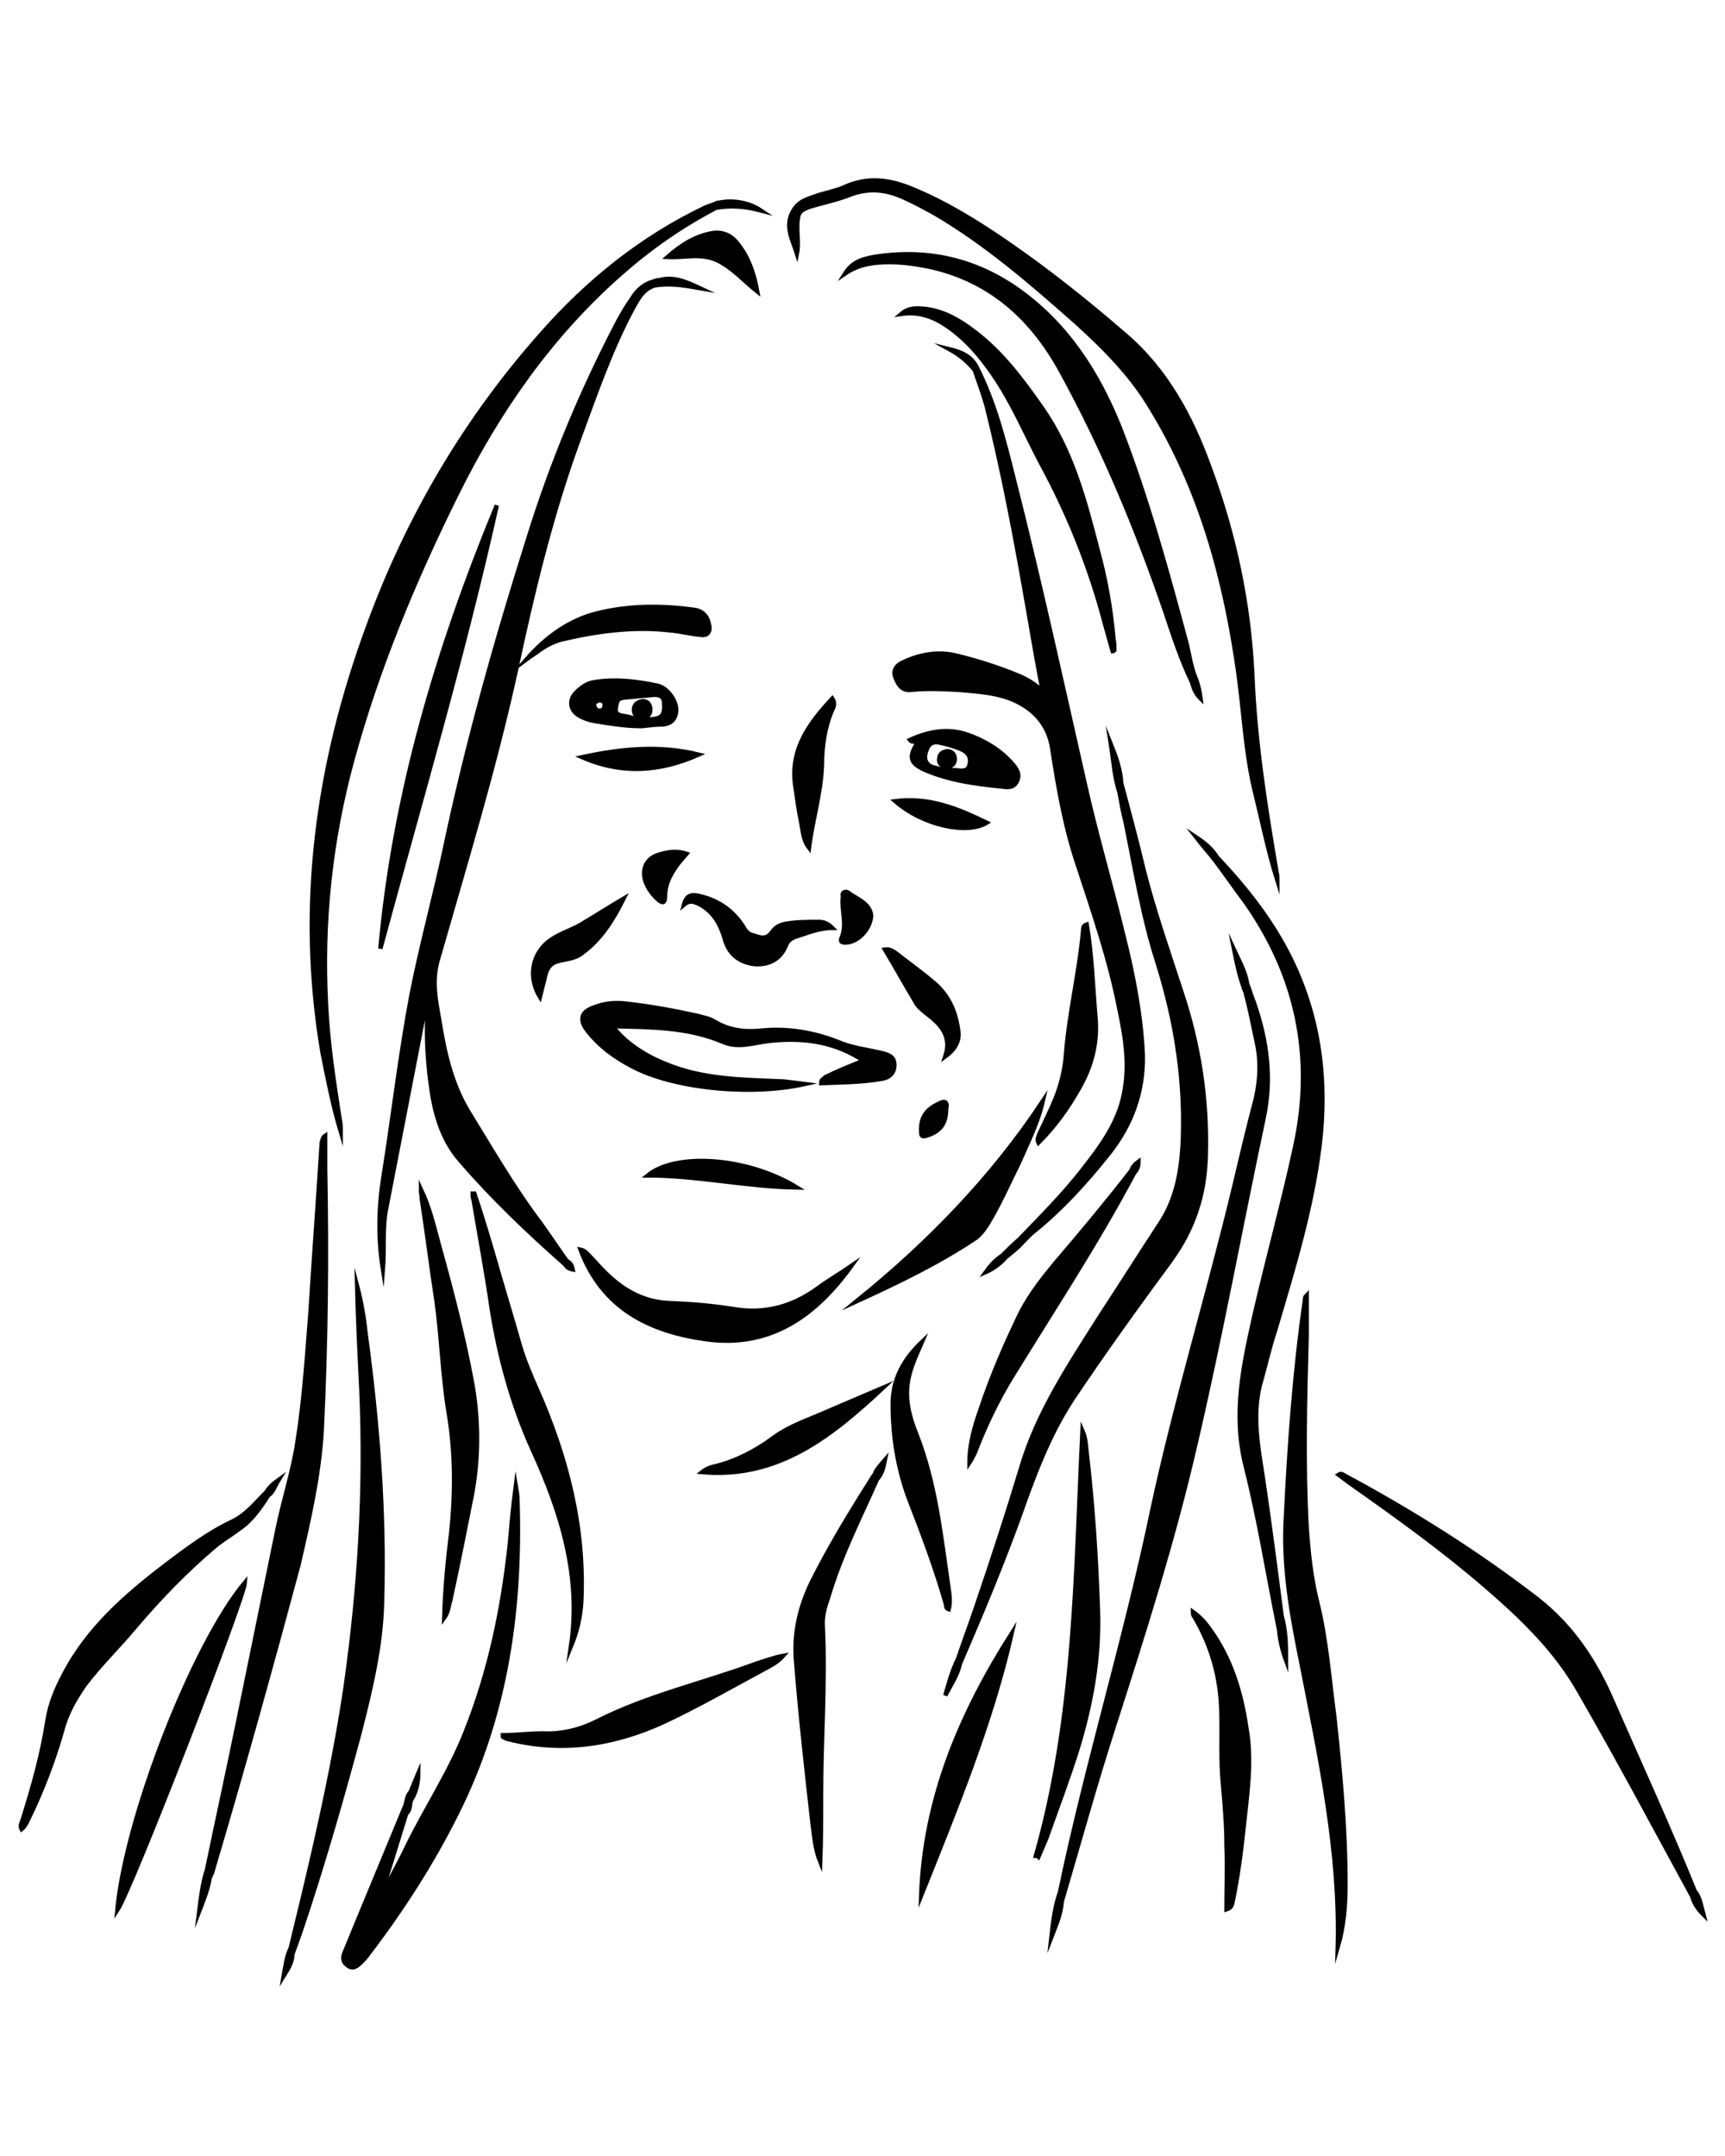 <?xml version="1.0" encoding="utf-8"?>
<!-- Generator: Adobe Illustrator 25.4.1, SVG Export Plug-In . SVG Version: 6.00 Build 0)  -->
<svg version="1.1" id="Layer_1" xmlns="http://www.w3.org/2000/svg" xmlns:xlink="http://www.w3.org/1999/xlink" x="0px" y="0px"
	 viewBox="0 0 200 250" style="enable-background:new 0 0 200 250;" xml:space="preserve">
<style type="text/css">
	.emp{stroke:#000000;stroke-width:0.5;stroke-miterlimit:10;}
</style>
<g>
	<path class="emp" d="M44.4,147.2c0.2-2.5-0.1-4.9,0.4-7.2c1.5-7.7,3-15.5,4.5-23.2c0-0.2,0-0.5,0.3-0.5c-0.2,3.1-0.1,6.1,0.3,9.1
		c0.4,3.3,1.2,6.6,3.5,9.2c3.7,4.3,7.8,8.2,12.1,12c0.2,0.3,0.4,0.5,0.9,0.6c-0.1-0.5-0.3-0.8-0.7-1c-1-1.4-2-2.9-3-4.3
		c-3.1-4.1-5.7-8.6-8.4-13c-2-3.3-2.8-7-3.4-10.8c-0.4-2.2-0.8-4.3-0.2-6.6c3.2-11.2,6.6-22.3,9.1-33.7c1.9-8.9,4-17.7,7.1-26.3
		c2-5.4,3.8-10.8,6.5-15.8c0.6-1.1,1.2-2.2,2.5-2.6c1.8-0.3,3.5,0,5.2,0.3c-1.5-0.7-3-1.4-4.7-0.9c-0.2,0-0.3,0-0.5,0.1
		c-1.2,0.3-2,1-2.6,2c-0.6,0.8-1.1,1.7-1.6,2.6c-4.2,8-7.7,16.4-10.4,25.1c-3.8,12-7.2,24.1-9.8,36.5c-1.2,5.5-2.7,11-3.8,16.6
		c-1.3,6.9-2.1,13.9-3.2,20.8C43.9,139.8,43.8,143.5,44.4,147.2z"/>
	<path class="emp" d="M130.2,108.3c-1.4-5.8-3.1-11.5-4.4-17.3c-2.7-11.9-5.3-23.8-8.3-35.6c-1.1-4.4-2.2-8.8-4.3-12.9
		c-0.7-1.3-1.9-1.7-3.1-2c1.1,0.6,2.1,1.4,2.9,2.4c0.5,1.4,1,2.8,1.4,4.2c2,8,3.5,16.1,4.9,24.2c0.5,2.9,1,5.8,1.6,8.9
		c-0.9-0.9-1.8-1.4-2.7-1.8c-2.4-1-4.9-1.8-7.4-2.4c-2.1-0.5-4.2-0.1-6.1,0.8c-0.7,0.3-1.2,0.9-0.9,1.7c0.3,0.8,0.7,1.6,1.8,1.5
		c1.9-0.2,3.8-0.1,5.6,0c2.2,0.2,4.5,0.3,6.6,1.3c2.3,1.1,3.8,2.9,4.2,5.5c0.7,4.6,1.5,9.2,3,13.6c1.8,5.5,3.7,11,4.8,16.7
		c0.7,3.3,1.2,6.5,0.5,9.8c-0.7,3.5-2.8,6.2-4.9,8.9c-2.2,2.8-4.7,5.3-7.2,7.9c-0.7,0.6-1.3,1.2-2,1.9c0,0,0,0,0,0l0,0
		c-0.8,0.5-1.4,1.2-1.9,1.9c0.9-0.4,1.7-1,2.3-1.7c0.7-0.6,1.4-1.1,2-1.8c0.3-0.3,0.7-0.7,1-1c3.4-2.7,6.3-5.9,9-9.3
		c2.6-3.3,4-7.1,3.9-11.4C132.3,117.8,131.4,113,130.2,108.3z"/>
	<path class="emp" d="M39.5,131.2c0-0.5,0-0.9-0.1-1.3c-0.7-4.5-1.4-9-1.6-13.5c-0.5-9.5,0.5-18.9,3-28.1c2.9-10.7,7.2-21,12.1-30.9
		c4.8-9.7,10.9-18.5,19.1-25.7c3.4-3,7-5.5,11-7.6c1.7-0.3,3.3-0.2,5.2,0.3c-1.5-1-3.4-1.2-4.8-0.9c-0.1,0-0.3,0-0.4,0.1
		c-0.4,0.2-0.9,0.3-1.3,0.5c-7.3,3.5-13.5,8.5-18.8,14.5c-8.9,10-15.6,21.4-20.2,34c-5.9,16-8.2,32.5-5.3,49.5
		C38,125.1,38.6,128.2,39.5,131.2z"/>
	<path class="emp" d="M135.7,146.2c2.7-3.7,4-7.7,4.1-12.2c0.2-6.6-0.8-13-2.9-19.2c-1.5-4.6-3.1-9.2-4.3-13.9
		c-0.8-3.4-1.7-6.7-2.6-10.1c-0.1-1.6-0.6-3-1.2-4.5c0.3,1.9,0.4,3.8,1,5.6c0.2,1.1,0.4,2.3,0.7,3.4c1.1,5.4,2,11,3.7,16.3
		c2.2,7,3.3,14.1,2.9,21.4c-0.2,3.1-0.8,6.2-2.6,8.9c-2.3,3.5-4.5,7-6.8,10.5c-3.6,5.7-7.4,11.3-9.3,17.8
		c-1.6,5.3-3.3,10.5-5.1,15.8c-0.7,2.1-1.5,4.2-2.2,6.3c-0.7,1.4-1.1,2.9-1.5,4.3c0.6-1.2,1.4-2.3,1.7-3.7c0.2-0.5,0.4-0.9,0.6-1.4
		c2.2-5.1,4.3-10.2,6.2-15.4c1.7-4.8,3.4-9.5,6.2-13.8C127.9,156.9,131.8,151.5,135.7,146.2z"/>
	<path class="emp" d="M146.5,129.7c1-4.7,0.4-9-1.1-13.4c-0.3-0.7-0.5-1.5-0.8-2.2c-0.2-1.4-0.9-2.6-1.5-3.9
		c0.3,1.5,0.6,2.9,1.1,4.3c0,0.1,0.1,0.3,0.2,0.5c0.5,1.9,0.9,3.9,1.3,5.8c0.5,2.2,0.4,4.4-0.1,6.6c-0.9,3.4-1.7,6.8-2.5,10.2
		c-3,12.5-6.8,24.9-9.5,37.5c-3.1,14.9-7.6,29.4-10.7,44.3c-0.6,1.7-0.8,3.4-1,5.2c0.5-1.3,1.1-2.6,1.2-4.1c2-6.8,3.9-13.7,6.1-20.5
		c3.4-10.6,6.8-21.3,9.3-32.1C141.5,155.1,143.8,142.4,146.5,129.7z"/>
	<path class="emp" d="M148.6,187.4c-0.7-5.4-1.4-10.8-2.2-16.2c-0.6-3.8-1.3-7.6-0.1-11.4c0.5-1.8,0.9-3.6,1.5-5.4
		c2.1-7.1,4.3-14.2,5.2-21.6c0.9-7.5,0-14.7-3.3-21.5c-2.2-4.5-5.2-8.3-8.6-11.9c-0.6-1-1.5-1.7-2.4-2.3c0.7,0.9,1.5,1.8,2.2,2.7
		c1.2,1.6,2.3,3.2,3.5,4.8c6,8.5,8,18,5.8,28.2c-1.4,6.5-3.2,13-4.7,19.5c-1.3,5.8-2.6,11.5-1.1,17.6c1.6,6.3,2.6,12.7,3.9,19.1
		c0.1,1.2,0.4,2.4,0.8,3.5C149.1,190.9,149.1,189.1,148.6,187.4C148.6,187.4,148.6,187.4,148.6,187.4z"/>
	<path class="emp" d="M37.3,165.9c0.5-10.1,0.6-20.3,0.4-30.4c0-1.3,0-2.5,0-3.8c-0.3,0.2-0.3,0.5-0.4,0.8
		c-0.4,6.5-0.9,13.1-1.3,19.6c-0.4,5-0.7,10-1.5,15c-0.5,3.4-1.6,6.7-2.3,10.1c-1.5,7.3-3,14.7-4.5,22c-1.2,5.9-2.5,11.8-3.7,17.6
		c-0.5,1.5-0.7,3.2-0.9,4.8c0.5-1.3,1-2.5,1.2-3.8c0.1-0.2,0.2-0.5,0.3-0.7c3.5-11.8,6.8-23.7,10-35.6
		C35.8,176.3,37,171.1,37.3,165.9z"/>
	<path class="emp" d="M44.3,185.7c0.3-10.4-0.5-20.7-1.9-31c-0.2-1.9-0.5-3.7-1-5.6c0.1,4.1,0.3,8.1,0.5,12.2
		c0.5,11.4-0.2,22.8-1.8,34.1c-1.2,8.2-3,16.3-4.9,24.3c-0.5,2.1-1,4.1-1.5,6.2c-0.5,1-0.6,2.1-0.8,3.2c0.5-0.8,1-1.6,1-2.5
		c0.3-0.8,0.6-1.7,0.9-2.5c2.6-7.7,4.8-15.4,6.9-23.2C43,195.8,44.2,190.8,44.3,185.7z"/>
	<path class="emp" d="M60,174c0-0.6-0.1-1.1-0.2-1.7c-0.3,2.3-0.5,4.5-0.7,6.8c-0.8,7.4-2.3,14.7-5.1,21.7
		c-1.8,4.6-4.6,8.8-6.8,13.3c-0.8,1.7-1.7,3.3-2.6,5c-0.1,0-0.1-0.1-0.2-0.1c0.9-2.9,1.8-5.8,2.7-8.7c0.6-0.5,0.3-1.3,0.7-1.8
		c0.5-0.9,0.7-1.9,0.7-2.9c-0.3,0.7-0.6,1.5-0.9,2.2c-0.5,0.5-0.4,1.2-0.7,1.8c-1.6,3.9-3.2,7.7-4.8,11.6c-0.7,1.7-1.4,3.4-2.1,5.1
		c-0.3,0.6-0.3,1.2,0.3,1.6c0.6,0.5,1.1,0.1,1.6-0.4c0.3-0.3,0.5-0.5,0.7-0.8c3.9-5.1,7.4-10.5,10.3-16.3
		C58.7,198.9,60.4,186.6,60,174z"/>
	<path class="emp" d="M152.7,185.7c-0.7-2.8-1-5.7-1.2-8.6c-0.4-7.4-0.2-14.9,0-22.3c0-1.5,0-3,0-4.6c-0.2,0.2-0.2,0.3-0.2,0.5
		c-1.2,8.3-1.8,16.7-2.2,25c-0.4,6,0.7,11.8,1.9,17.7c2.1,10.7,4.4,21.4,4.1,32.4c0.7-2.4,0.9-4.8,0.9-7.3c0-6.5-0.6-13-1.3-19.5
		C154.1,194.6,153.8,190.1,152.7,185.7z"/>
	<path class="emp" d="M138.2,79.1c0.2,0.7,0.4,1.3,1,1.9c-0.1-0.8-0.3-1.7-0.6-2.4c-0.5-1.2-0.7-2.6-1-3.9c-2.3-8.5-4.6-17-7.8-25.2
		c-2.5-6.2-6-11.7-11.5-15.7c-5.1-3.7-10.8-5-17-4c-1.7,0.3-2.6,0.8-3.3,1.9c1.6-1.1,3.4-1.3,5.1-1.3c1.5,0,3,0.2,4.5,0.5
		c7.1,1.5,12,5.9,15.4,12.1c4.9,8.9,8.8,18.3,12.1,27.9C136,73.6,136.9,76.4,138.2,79.1z"/>
	<path class="emp" d="M88.3,119.5c-1.9,0.2-3.7,0-5.4-1c-0.6-0.4-1.3-0.5-2-0.7c-2.7-0.6-5.4-1.1-8.1-1.4c-1.3-0.2-2.6-0.1-3.9,0.4
		c-1.5,0.5-1.8,1.4-0.8,2.7c1.4,1.8,3.2,3.1,5.1,4.1c4.8,2.6,13.8,3.5,20.1,2.1c-0.8-0.1-1.6-0.2-2.4-0.3c-4.7-0.2-9.5-0.2-13.9-2.1
		c-2.5-1-4.7-2.6-5.9-4.2c0-0.1,0.1-0.1,0.1-0.1c4.3,0.1,8.6,0.1,12.6,1.8c1.8,0.8,3.6,0.1,5.4-0.1c3.7-0.4,7.1,0,10.3,1.9
		c0.2,0.1,0.3,0.2,0.6,0.4c-1.5,0.6-3,1.2-4.4,1.9c-0.1,0.2-0.5,0.2-0.5,0.7c2.4-0.1,4.7-0.1,7-0.5c0.8-0.1,1.5-0.6,1.5-1.6
		c0-1-0.7-1.2-1.5-1.4c-1.7-0.4-3.5-0.6-5.1-1.3C94.3,119.7,91.3,119.2,88.3,119.5z"/>
	<path class="emp" d="M67.4,185.7c0.4-8.7-1.7-16.8-5.2-24.7c-0.7-1.6-1.4-3.2-1.9-4.9c-1-3.5-2.1-7.1-3.1-10.6
		c-0.7-2.4-1.4-4.7-2.2-7.1c-0.1,0-0.1,0-0.2,0c0,0.2,0,0.5,0.1,0.7c0.7,4.2,1.5,8.4,2.1,12.6c0.9,5.7,2.4,11.2,4.8,16.5
		c3.3,7.2,5.6,14.6,4.4,22.7C66.9,189.2,67.3,187.5,67.4,185.7z"/>
	<path class="emp" d="M24.8,179.4c0.9-0.8,2-1.4,2.9-2.1c1.5-1,2.5-2.5,3.4-3.9c0.6-0.4,0.7-1,1.2-1.8c-0.7,0.5-1.1,0.9-1.4,1.4
		c-1.2,1.2-2.3,2.6-3.9,3.4c-2.8,1.3-5.3,3.2-7.7,5c-4.7,3.6-9.1,7.4-11.9,12.8c-0.9,1.7-1.6,3.4-1.9,5.3c-0.6,3.9-1.7,7.8-2.9,11.6
		c-0.1,0.3-0.3,0.6-0.1,1c0.4-0.3,0.6-0.8,0.8-1.2c1.6-3.3,2.9-6.7,3.9-10.2c0.5-2,1.5-3.7,2.6-5.3c1.8-2.4,4-4.5,5.9-6.8
		C18.6,185.2,21.5,182.2,24.8,179.4z"/>
	<path class="emp" d="M51.5,187.6c0.5-0.7,0.5-1.4,0.7-2c0.9-4.1,1.7-8.2,2.5-12.2c0.8-4.2,0.8-8.5,0.1-12.7
		c-1-5.5-2.4-10.9-3.9-16.3c-0.6-2.2-1.1-4.4-2.1-6.5c0,0.4,0.1,0.7,0.1,1.1c0.6,3.9,1.1,7.9,1.7,11.8c0.6,4.3,0.7,8.6,1.4,12.9
		c0.8,4.7,0.8,9.4,0.3,14.1C51.9,181,51.6,184.2,51.5,187.6z"/>
	<path class="emp" d="M127.3,186.7c-0.2-6.1-0.6-12.2-1.3-18.2c-0.1-0.8-0.1-1.7-0.5-2.6c-0.8,16.6-0.8,33.2-5.4,49.3
		c0.1,0,0.2,0,0.3,0.1c0.3-0.7,0.6-1.4,0.9-2.1c1.2-3.4,2.5-6.8,3.6-10.3C126.5,197.7,127.5,192.3,127.3,186.7z"/>
	<path class="emp" d="M129.2,75.4c0-0.4,0-0.9-0.1-1.3c-0.3-3.5-0.9-6.9-1.8-10.2c-1.5-5.8-3-11.6-6.5-16.6
		c-2.3-3.3-4.7-6.5-7.9-8.9c-1.7-1.3-3.6-2.4-5.8-2.6c-1.2-0.1-1.9,0-2.6,0.6c2-0.3,3.7,0.3,5.3,1.4c2.2,1.5,3.9,3.5,5.4,5.7
		c2.2,3.2,3.7,6.8,5.5,10.2c3.2,5.9,5.7,12.1,7.4,18.6c0.3,1.1,0.6,2.1,0.9,3.2C129.1,75.5,129.1,75.5,129.2,75.4z"/>
	<path class="emp" d="M100.8,171.9c-2.4,3.8-4.7,7.6-6.7,11.6c-1.4,2.9-2.1,6-1.8,9.2c0.5,6.3,1.2,12.5,1.9,18.7
		c0.2,1.5,0.3,3,0.9,4.5c0.1-2.6,0.1-5.3,0.1-7.9c0-6.4,0.5-12.8,0.2-19.3c-0.1-1.2,0.2-2.3,0.6-3.4c1.4-4.8,3.7-9.3,5.7-13.8
		c0.5-0.5,0.7-1.2,0.9-2.2c-0.6,0.7-1,1.1-1.2,1.7C101.2,171.2,101,171.6,100.8,171.9z"/>
	<path class="emp" d="M44.1,110c4.6-17,9.6-33.9,13.5-51.4C50.7,75.3,45.7,92.2,44.1,110z"/>
	<path class="emp" d="M81.9,155.3c7.4,1,12.6-2.7,16.8-8.5c-1.3,0.9-2.7,1.7-3.9,2.6c-2.9,2.1-6.1,3-9.7,2.4
		c-2.5-0.4-4.9-0.6-7.4-0.7c-3.2-0.1-5.7-1.6-7.9-3.9c-0.5-0.5-0.9-1-1.4-1.5c-0.3-0.3-0.6-0.7-1.1-0.8
		C69.9,151.8,75.4,154.4,81.9,155.3z"/>
	<path class="emp" d="M13.6,221.5c1.7-2.6,14.7-36.2,14.8-38C22.4,190.7,14.6,210.7,13.6,221.5z"/>
	<path class="emp" d="M117.4,159.5c4.8-7.8,9.8-15.4,14.1-23.5c0.3-0.3,0.5-0.7,0.5-1.3c-0.4,0.3-0.7,0.6-0.8,1
		c-2.8,3.6-5.7,7.1-8.7,10.6c-1.5,1.8-3,3.7-4.1,5.8c-1.8,3.7-3.4,7.4-4.7,11.3c-0.7,2-1.3,4-1.3,6.2c0.2-0.3,0.4-0.7,0.6-1.1
		C114.2,165.4,115.6,162.4,117.4,159.5z"/>
	<path class="emp" d="M114.7,141.6c1.3-2.2,2.3-4.5,3.4-6.7c1-2.3,2.2-4.6,2.8-7.2c-5.9,8.9-13.3,16.5-21.6,23.2
		c4.8-2.2,9.6-4.5,13.9-7.4C113.8,143,114.3,142.3,114.7,141.6z"/>
	<path class="emp" d="M140.1,188.7c-0.5-0.7-1.1-1.3-1.8-1.8c0,0.3,0.1,0.5,0.2,0.6c2,3.4,3,7,3.1,10.9c0.1,2.9-0.1,5.7,0.2,8.6
		c0.2,2.3,0.4,4.6,0.4,7c0.1,2.5,0,5,0,7.4c0.6-0.2,0.6-0.5,0.7-0.8c0.6-2.9,1-5.9,1.3-8.8c0.4-3.8,1-7.6,0.3-11.5
		C143.9,196.2,142.7,192.2,140.1,188.7z"/>
	<path class="emp" d="M69.2,199.6c-2,1-4.1,1.5-6.3,1.4c-1.5,0-3.1,0.2-4.6,0.2c0,0.1,0,0.1,0,0.2c0.1,0.1,0.3,0.1,0.4,0.2
		c6.4,1.7,12.6,0.7,18.4-2c3.8-1.8,7.5-3.9,11.2-5.9c0.9-0.5,1.8-0.9,2.5-1.7c-1.1,0.2-2.1,0.6-3.1,0.9
		C81.5,195.2,75.1,196.6,69.2,199.6z"/>
	<path class="emp" d="M110,186.6c0.2-0.8,0.1-1.6,0-2.3c-0.9-6.1-1.5-12.3-3.8-18.1c-0.8-2-1.3-4-0.9-6.2c0.3-1.6,1-3,1.6-4.4
		c-2.1,2-3.4,4.3-3.4,7.2c0,3.8,0.6,7.5,1.9,11c1.6,4.1,3.1,8.1,4.3,12.3C109.7,186.3,109.7,186.5,110,186.6z"/>
	<path class="emp" d="M117.3,189.4c-5.9,9.3-10.1,19.1-10.5,30.4C110.8,209.8,114.9,199.9,117.3,189.4z"/>
	<path class="emp" d="M120.4,132.5c1.9-1.9,3.4-4,4.7-6.3c1.5-2.6,2.2-5.4,1.9-8.4c-0.3-3.5-0.4-7.1-1-10.6
		c-0.3,0.1-0.4,0.3-0.4,0.4c-0.4,4.9-1.6,9.6-2,14.5c-0.1,1.7-0.5,3.4-1.1,5c-0.6,1.5-1.3,2.9-2,4.4
		C120.4,131.8,120.2,132.1,120.4,132.5z"/>
	<path class="emp" d="M102.4,160.9c-2.6,1.1-5.1,2.2-7.7,3.3c-1.7,0.7-3.5,1.4-5,2.5c-2,1.5-4.3,2.7-6.7,3.3
		c-0.5,0.1-1.1,0.3-1.6,0.7C90.3,171.5,96.5,166.4,102.4,160.9z"/>
	<path class="emp" d="M82.2,72.4c-0.2-1-0.8-1.6-1.8-1.7c-3.7-0.5-7.4-0.5-11.1,0.4c-3.3,0.8-6,2.8-8.2,5.3c0.4-0.3,0.9-0.6,1.3-0.9
		c0.8-0.6,1.6-1,2.5-1.3c4.2-1,8.5-1.6,12.8-1.1c1.2,0.1,2.3,0.4,3.4,0.5C82.1,73.8,82.4,73.2,82.2,72.4z"/>
	<path class="emp" d="M86.2,107.5c-1.2-1.9-2.9-3.1-5.1-3.6c-0.8-0.2-1.5-0.2-1.8,1c0.7-0.6,1.2-0.3,1.7-0.1
		c1.8,0.9,2.6,2.5,3.1,4.3c0.5,1.6,1.7,2.5,3.4,2.7c1.6,0.1,2.9-0.5,3.6-2.1c0.2-0.6,0.6-0.9,1.2-1.1c1.3-0.4,2.6-1,4.2-1
		c-0.5-0.5-1-0.7-1.5-0.7c-1.3,0-2.6,0-3.8,0.2c-0.7,0.1-1.3,0.4-1.7,1c-0.6,0.8-1.2,0.7-2,0.4C86.9,108.4,86.5,108.1,86.2,107.5z"
		/>
	<path class="emp" d="M92.2,91.1c0.2,1.4,0.4,2.9,0.7,4.3c0.2,1,0.2,2,0.9,2.9c0.4-3.2,1.4-6.4,1.5-9.6c0-2.1,0.3-4.2,1.1-6.2
		c0.2-0.4,0.5-0.9,0.1-1.5C93.8,83.9,91.6,86.9,92.2,91.1z"/>
	<path class="emp" d="M72.3,104.2c-1.7,1-3.4,2.1-5.1,3.1c-1.1,0.6-2.4,1-3.5,1.8c-2,1.5-2.5,4.2-1.1,6.5c0.2-0.8,0.4-1.6,0.6-2.4
		c0.2-1,0.7-1.6,1.7-1.8c0.9-0.2,1.9-0.3,2.6-0.9C69.7,108.9,71.1,106.6,72.3,104.2z"/>
	<path class="emp" d="M106.1,116.1c0.3,0.6,0.8,1,1.3,1.4c1.6,1.2,3,2.6,2.2,5c1.1-0.8,1.7-1.8,1.5-3c-0.3-2.2-1.1-4.1-2.9-5.6
		c-1.3-1.1-2.7-2.1-4.1-3.2c-0.4-0.3-0.9-0.7-1.5-0.6C103.8,112.1,104.9,114.1,106.1,116.1z"/>
	<path class="emp" d="M75.1,136.3c5.8,0,11.4,1.3,17.3,1.4C86.7,134.2,78.4,133.6,75.1,136.3z"/>
	<path class="emp" d="M87.8,33.8c-0.4-2.2-1.1-4.2-2.5-5.8c-0.6-0.7-1.5-1.1-2.5-1c-2.1,0.3-3.8,1.4-5.4,2.8c2,0.1,3.9-0.5,5.8,0.4
		C85,31.1,86.3,32.6,87.8,33.8z"/>
	<path class="emp" d="M67.5,87.8c4.6,2,9,1.7,13.5-0.3C76.5,86.4,72.1,86.8,67.5,87.8z"/>
	<path class="emp" d="M103.8,92.9c3.2,2.8,8.3,3.9,10.6,2.5C111.1,93.8,107.8,92.4,103.8,92.9z"/>
	<path class="emp" d="M76.4,99.1c-1.4,0.4-2,1.6-1.6,3c0.3,0.9,0.9,1.7,1.6,2.3c0.5,0.4,0.7,0.2,0.7-0.4c0-1.3,0.5-2.4,1.2-3.4
		c0.3-0.5,0.8-1,1.3-1.6C78.4,98.6,77.4,98.8,76.4,99.1z"/>
	<path class="emp" d="M98,109.3c1.4,0,2.9-1.5,3-3.1c-0.1-1.3-1.3-1.8-2.4-2.5c-0.2-0.2-0.5-0.4-0.8-0.2c-0.2,0.2,0,0.5-0.1,0.7
		c-0.1,1.5,0.5,3-0.1,4.5C97.4,109.1,97.5,109.3,98,109.3z"/>
	<path class="emp" d="M108.8,128c-1.5,0.7-2.1,1.7-2,3.3c0,0.5,0.2,0.5,0.6,0.4c1.6-0.5,2.3-1.4,2.3-3.1
		C109.9,127.7,109.5,127.6,108.8,128z"/>
	<path class="emp" d="M92.6,24.9c0.2-0.5,0.7-0.7,1.2-0.9c1.6-0.5,3.2-0.8,4.7-1.4c2.3-0.9,4.4-0.6,6.5,0.4c1.1,0.5,2.2,1.1,3.3,1.7
		c6,3.5,11.3,8.1,16.5,12.7c3.3,3,6.4,6.1,8.7,10c5.8,9.5,8.6,20,10.1,30.8c0.6,4.4,0.8,8.8,1.8,13.2c0.9,3.6,1.6,7.2,2.7,10.7
		c0-0.3,0-0.7-0.1-1c-1.3-7.6-2.5-15.2-2.8-22.9c-0.4-8.3-2.1-16.3-5-24.1c-2.1-5.8-5-11.2-9.8-15.3c-4.4-3.8-8.9-7.4-13.7-10.7
		c-3.5-2.4-7.2-4.7-11.2-6.3c-2.5-1-5-1.3-7.6-0.1c-0.9,0.4-1.9,0.6-2.9,0.9c-1.1,0.4-2.3,0.6-3,1.8c-1.1,1.8-0.1,3.4,0.4,5
		C92.7,27.9,92.2,26.4,92.6,24.9z"/>
	<path class="emp" d="M196.5,219.3c-3-7.4-6.3-14.6-9.5-21.9c-2-4.7-4.7-8.8-8.8-12c-7-5.4-14.5-10.1-22.3-14.3
		c-0.2-0.1-0.4-0.3-0.7-0.1c0.4,0.3,0.8,0.6,1.2,0.9c5.4,3.8,10.7,7.6,15.7,11.9c4.3,3.7,8.3,7.5,11.1,12.5
		c4.5,7.8,8.7,15.7,13,23.6c0.2,0.8,0.7,1.5,1.3,2.1C197.2,220.9,197.1,220,196.5,219.3z"/>
	<path class="emp" d="M107.3,89.3c2.8,1.2,5.8,1.6,8.8,1.9c0.7,0.1,1.4,0.2,1.8-0.6c0.4-0.8,0-1.4-0.5-2c-1.4-1.6-3.2-2.7-5.2-3.4
		c-2.3-0.8-4.5-0.4-6.7,0.6c0.3,0.4,0.7,0,0.9,0.3C105.3,87.8,105.5,88.5,107.3,89.3z M107.3,87.4c0.2-0.8,0.5-1.5,1.6-1.3
		c0.9,0.2,1.7,0.4,2.6,0.8c0.9,0.4,1.1,1.1,0.9,1.8c-0.2,0.8-0.9,0.7-1.6,0.6c-0.1,0-0.2,0-0.3,0c-0.8,0-1.5-0.1-2.2-0.3
		C107.5,88.8,107.1,88.2,107.3,87.4z"/>
	<path class="emp" d="M76.9,84c0.9-0.1,1.4-0.6,1.5-1.5c0.1-1.1-0.9-2.7-2.2-3c-2.4-0.5-4.8-0.8-7.3-0.4c-0.8,0.1-1.5,0.6-2.1,1.2
		c-0.9,0.9-0.7,2.1,0.4,2.7c0.5,0.3,1.1,0.5,1.7,0.6c1.8,0.3,3.6,0.6,5.5,0.6C75.3,84.1,76.1,84,76.9,84z M69.5,82.4
		c-0.3,0-0.5-0.2-0.6-0.5c-0.1-0.4,0.2-0.6,0.6-0.7c0.3,0,0.6,0.2,0.6,0.5C70.1,82.2,69.9,82.4,69.5,82.4z M72.2,83
		c-0.6-0.1-0.9-0.3-0.8-0.9c0.1-0.6,0.1-1.1,0.9-1.2c1.1-0.1,2.2-0.2,3.2-0.3c0.8-0.1,1.5,0,1.5,1c0.1,1.3-0.3,1.7-1.4,1.8
		c-0.3,0-0.6,0-1.2,0C73.9,83.5,73.1,83.1,72.2,83z"/>
	<path class="emp" d="M109.8,88.9c0.6,0,0.9-0.4,0.9-0.9c0-0.6-0.4-0.9-0.9-0.9c-0.5,0.1-0.9,0.3-0.9,0.9
		C108.8,88.5,109.2,88.9,109.8,88.9z"/>
	<path class="emp" d="M75.4,82.3c0-0.6-0.3-1-0.9-1c-0.6,0.1-1,0.4-1,1c0,0.5,0.3,0.9,0.9,1C75,83.2,75.4,82.9,75.4,82.3z"/>
</g>
</svg>

